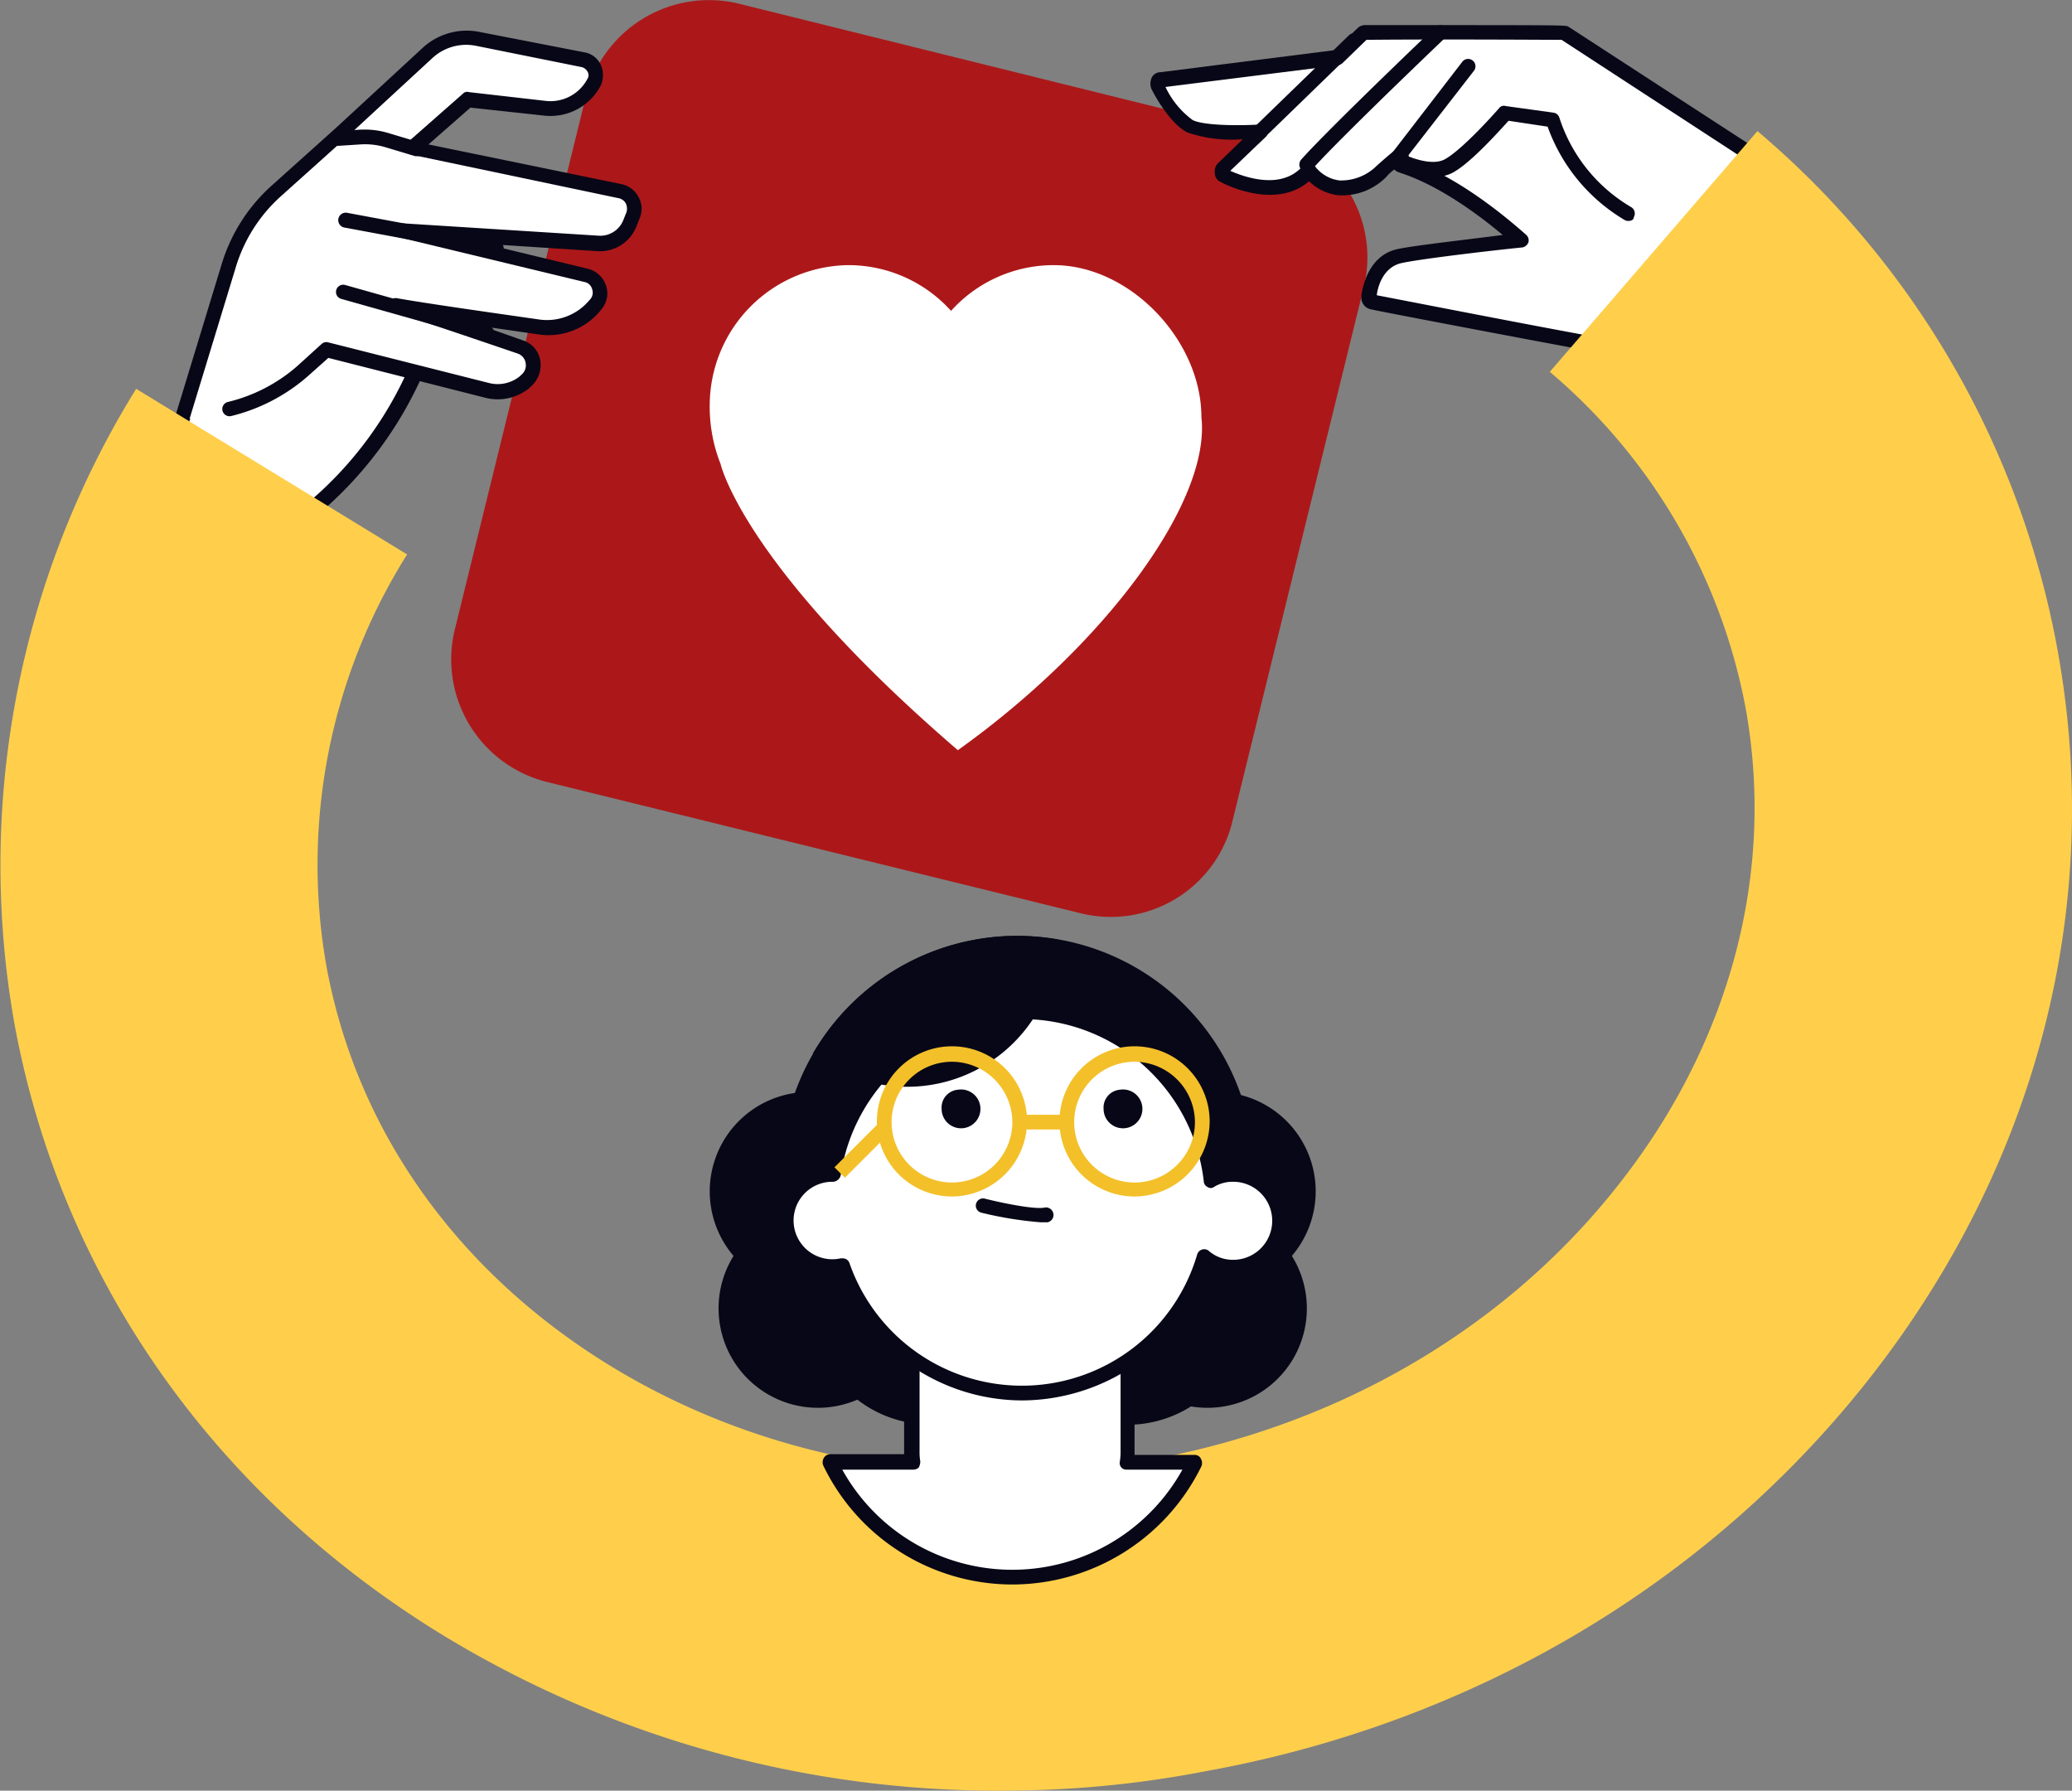 <svg xmlns="http://www.w3.org/2000/svg" xmlns:xlink="http://www.w3.org/1999/xlink" width="180.168" height="155.707" viewBox="0 0 180.168 155.707"><rect x="0" y="0" width="180.168" height="155.707" fill="#808080" stroke="none"/><defs><clipPath id="a"><rect width="180.168" height="155.707" fill="none"></rect></clipPath></defs><g clip-path="url(#a)"><path d="M16.8,65.141l5.826-1.985A33.486,33.486,0,0,0,43.685,41.133l1.216-4.1L26.335,36.011Z" transform="translate(-6.043 -12.956)" fill="#fff"></path><path d="M16.435,65.457a.581.581,0,0,1-.448-.192.51.51,0,0,1-.128-.64L25.4,35.559a.636.636,0,0,1,.64-.448L44.6,36.135a.79.79,0,0,1,.512.256.6.6,0,0,1,.064.576l-1.216,4.1A33.838,33.838,0,0,1,22.453,63.536l-5.826,1.985a.235.235,0,0,0-.192-.064m9.923-29.066L17.4,63.793,22,62.256A32.368,32.368,0,0,0,42.684,40.617l.96-3.265Z" transform="translate(-5.682 -12.632)" fill="#080717"></path><path d="M69.613,68l46.351,11.4a10.885,10.885,0,0,0,13.252-8l11.4-46.351a10.885,10.885,0,0,0-8-13.252L86.322.327a11.031,11.031,0,0,0-13.316,8L61.61,54.681a10.981,10.981,0,0,0,8,13.316" transform="translate(-22.048 0)" fill="#ac1819"></path><path d="M28.729,37.457h0a15,15,0,0,0,6.4-3.329l2.049-1.857,13.957,3.521a3.932,3.932,0,0,0,3.265-.7l.128-.128a1.713,1.713,0,0,0-.512-2.945c-3.265-1.152-8.515-2.945-10.756-3.649,2.5.448,8.707,1.344,12.42,1.857a5.281,5.281,0,0,0,4.866-1.985l.064-.064a1.57,1.57,0,0,0-.832-2.5l-16.2-3.905,17.286,1.216a2.822,2.822,0,0,0,2.817-1.857l.256-.64a1.6,1.6,0,0,0-1.152-2.113L44.8,14.6l4.8-4.225,6.722.768a4.179,4.179,0,0,0,4.225-2.3,1.326,1.326,0,0,0-.96-1.921L50.369,5.254a4.991,4.991,0,0,0-4.353,1.216l-7.426,6.914-5.634,5.058a14.162,14.162,0,0,0-4.161,6.53L24.7,38.417Z" transform="translate(-8.885 -1.854)" fill="#fff"></path><path d="M24.329,38.7h-.192a.7.7,0,0,1-.448-.768l4.1-13.444a14.991,14.991,0,0,1,4.353-6.85l5.634-5.058,7.49-6.914A5.644,5.644,0,0,1,50.13,4.259l9.219,1.793A1.9,1.9,0,0,1,60.757,7.14a2.187,2.187,0,0,1,0,1.793,4.926,4.926,0,0,1-4.866,2.625l-6.466-.7-3.649,3.2L62.55,17.511A2.133,2.133,0,0,1,64.023,18.6a2.1,2.1,0,0,1,.128,1.857l-.256.64a3.41,3.41,0,0,1-3.457,2.241l-9.8-.64,9.027,2.177a2.256,2.256,0,0,1,1.537,1.408,2.146,2.146,0,0,1-.384,2.113,5.834,5.834,0,0,1-5.506,2.177c-1.344-.192-3.073-.448-4.866-.7,1.216.384,2.433.832,3.521,1.216a2.213,2.213,0,0,1,1.537,1.793,2.5,2.5,0,0,1-.832,2.241l-.128.128a4.376,4.376,0,0,1-3.841.832L37.07,32.62l-1.793,1.6a15.834,15.834,0,0,1-6.658,3.457.629.629,0,0,1-.32-1.216,14.193,14.193,0,0,0,6.146-3.2L36.493,31.4a.614.614,0,0,1,.576-.128L51.026,34.8a3.067,3.067,0,0,0,2.689-.576l.128-.128a1.062,1.062,0,0,0,.384-1.024,1.044,1.044,0,0,0-.7-.832c-3.009-1.024-8.451-2.881-10.756-3.585a.7.7,0,0,1-.448-.768.625.625,0,0,1,.768-.448c2.5.448,8.835,1.344,12.42,1.857A4.805,4.805,0,0,0,59.8,27.562l.064-.064a.9.9,0,0,0,.128-.9.835.835,0,0,0-.64-.576l-16.2-3.905a.694.694,0,0,1-.512-.7.6.6,0,0,1,.7-.512l17.222,1.088a2.158,2.158,0,0,0,2.177-1.408l.256-.64a1.071,1.071,0,0,0-.064-.768.925.925,0,0,0-.64-.448L44.3,14.95a.732.732,0,0,1-.512-.448.58.58,0,0,1,.192-.64l4.8-4.225a.5.5,0,0,1,.512-.128l6.722.768a3.632,3.632,0,0,0,3.585-1.921.582.582,0,0,0,0-.64.8.8,0,0,0-.512-.384L49.874,5.475A4.332,4.332,0,0,0,46.1,6.563l-7.49,6.914-5.634,5.058A13.529,13.529,0,0,0,29,24.809l-4.1,13.444a.548.548,0,0,1-.576.448" transform="translate(-8.519 -1.499)" fill="#080717"></path><path d="M59.691,32.619h-.128L46.5,30.186a.653.653,0,1,1,.256-1.28l13.06,2.433a.664.664,0,0,1,.512.768.623.623,0,0,1-.64.512" transform="translate(-16.543 -10.396)" fill="#080717"></path><path d="M58.813,43.442h-.192L46.137,39.921a.629.629,0,1,1,.32-1.216l12.484,3.521a.7.7,0,0,1,.448.768.517.517,0,0,1-.576.448" transform="translate(-16.434 -13.921)" fill="#080717"></path><path d="M52.415,19.907h-.192l-2.561-.768a6.164,6.164,0,0,0-2.177-.256L45.5,19.01a.75.75,0,0,1-.7-.576.7.7,0,0,1,.576-.7l1.985-.128a7.221,7.221,0,0,1,2.625.32l2.561.768a.7.7,0,0,1,.448.768.615.615,0,0,1-.576.448" transform="translate(-16.117 -6.327)" fill="#080717"></path><path d="M209.018,15.259l11.908,12.8c-11.2,5.122-17.222,4.994-22.535,4.033-5.378-.96-22.471-4.225-22.664-4.289a.406.406,0,0,1-.32-.384c0-.128.256-3.137,2.689-3.649,1.793-.384,8.195-1.088,10.5-1.344-1.6-1.408-5.954-5.122-10.371-6.53a.4.4,0,0,1-.256-.512.5.5,0,0,1,.256-.256c0-.064-.064-.064-.064-.128-.512.384-1.088.9-1.665,1.408a5.1,5.1,0,0,1-3.777,1.472,4.041,4.041,0,0,1-2.561-1.472v-.064c-.064.064-.064.128-.128.128-2.561,2.753-7.106.384-7.3.32a.352.352,0,0,1-.192-.32c0-.128,0-.256.128-.32l3.329-3.2c-1.024.064-4.866.128-6.146-.448-1.472-.7-2.817-3.329-2.881-3.457a.408.408,0,0,1,0-.384.352.352,0,0,1,.32-.192l15.237-1.921h.128l2.177-2.113a.485.485,0,0,1,.256-.128s17.222,0,17.222.064Z" transform="translate(-56.458 -1.551)" fill="#fff"></path><path d="M203.526,32.925a34.2,34.2,0,0,1-5.442-.512c-5.378-.96-22.536-4.225-22.664-4.289a1.035,1.035,0,0,1-.832-1.088c0-.128.32-3.585,3.2-4.161,1.537-.32,6.146-.832,9.091-1.216-2.049-1.729-5.57-4.353-9.027-5.442-.128-.064-.32-.128-.384-.256a3.355,3.355,0,0,0-.7.64,5.381,5.381,0,0,1-4.225,1.6,4.352,4.352,0,0,1-2.5-1.216c-2.945,2.561-7.49.192-7.683.064a.832.832,0,0,1-.512-.768.994.994,0,0,1,.32-.9l2.113-2.049a12.054,12.054,0,0,1-4.8-.576c-1.537-.768-2.881-3.265-3.137-3.777a1.248,1.248,0,0,1,0-.96.832.832,0,0,1,.768-.512l15.173-1.921,1.985-1.921a.963.963,0,0,1,.7-.256c17.35,0,17.35,0,17.606.128l16.646,10.82c.064,0,.064.064.128.128l11.908,12.8a.614.614,0,0,1,.128.576.677.677,0,0,1-.384.448c-7.875,3.585-13.316,4.61-17.478,4.61m-27.593-6.018c2.049.384,17.35,3.393,22.407,4.225,4.61.768,10.435,1.216,21.319-3.649l-11.268-12.1L192,4.691c-1.344,0-10.628-.064-16.966,0L172.924,6.74a.894.894,0,0,1-.576.192L157.558,8.789a7.565,7.565,0,0,0,2.369,2.881c.9.448,3.713.512,5.826.384a.7.7,0,0,1,.64.384.584.584,0,0,1-.128.7l-3.073,2.945c1.024.448,4.289,1.729,6.21-.32l.128-.128a.783.783,0,0,1,.576-.192.653.653,0,0,1,.512.32,3.172,3.172,0,0,0,2.049,1.152,4.376,4.376,0,0,0,3.265-1.28c.576-.512,1.152-1.024,1.665-1.408a.788.788,0,0,1,.64-.128.677.677,0,0,1,.384.448.68.68,0,0,1,.064.512v.064c4.353,1.472,8.579,5.058,10.243,6.53a.65.65,0,0,1,.192.64.717.717,0,0,1-.512.448c-1.985.192-8.643.96-10.435,1.344-1.729.32-2.177,2.177-2.241,2.817" transform="translate(-56.215 -1.227)" fill="#080717"></path><path d="M170.036,14.178a.581.581,0,0,1-.448-.192.619.619,0,0,1,0-.9L178.231,4.7a.634.634,0,1,1,.9.9l-8.643,8.387a.581.581,0,0,1-.448.192" transform="translate(-60.946 -1.623)" fill="#080717"></path><path d="M177.131,16.215a.677.677,0,0,1-.512-1.088c1.985-2.241,8.835-8.835,11.652-11.524a.634.634,0,1,1,.9.9c-2.817,2.689-9.667,9.283-11.588,11.46a.555.555,0,0,1-.448.256" transform="translate(-63.496 -1.227)" fill="#080717"></path><path d="M209.489,22.1a.577.577,0,0,1-.32-.064,15.5,15.5,0,0,1-6.722-8.131l-3.393-.512c-.768.832-3.2,3.585-4.8,4.481-2.049,1.152-5.122-.448-5.25-.576-.192-.064-.256-.256-.32-.448a.5.5,0,0,1,.128-.512l6.21-8.067a.64.64,0,0,1,1.024.768l-5.762,7.426c.96.384,2.369.768,3.265.256,1.665-.96,4.674-4.417,4.674-4.417a.516.516,0,0,1,.576-.192l4.161.576a.62.62,0,0,1,.512.448,14,14,0,0,0,6.21,7.747.648.648,0,0,1,.256.9c0,.192-.192.32-.448.32" transform="translate(-67.876 -2.891)" fill="#080717"></path><path d="M87.131,162.115a92.759,92.759,0,0,1-48.912-13.7c-19.911-12.292-33.035-31.242-37-53.2A78.611,78.611,0,0,1,11.841,40.218l23.56,14.4a50.655,50.655,0,0,0-7.042,35.66c2.561,14.213,11.2,26.5,24.392,34.7,13.637,8.451,30.346,11.4,47.12,8.387s31.37-11.652,41.166-24.328C150.512,96.813,154.353,82.216,151.792,68a50.47,50.47,0,0,0-17.03-29.258l18.054-20.935a77.168,77.168,0,0,1,26.121,45.263c3.969,22.023-1.729,44.3-16.069,62.8-14.021,18.054-34.636,30.346-58.131,34.572a91.554,91.554,0,0,1-17.606,1.665" transform="translate(0 -6.408)" fill="#ffcf4b"></path><path d="M106.239,164.211a8.643,8.643,0,1,1-8.643,8.643,8.643,8.643,0,0,1,8.643-8.643" transform="translate(-35.114 -59.081)" fill="#080717"></path><path d="M126.647,127.111A20.551,20.551,0,1,1,106.1,147.662a20.551,20.551,0,0,1,20.551-20.551" transform="translate(-38.172 -45.733)" fill="#080717"></path><path d="M113.228,164.294a10.308,10.308,0,1,1,0,14.577,10.308,10.308,0,0,1,0-14.577" transform="translate(-39.652 -58.025)" fill="#080717"></path><path d="M137.323,169.271a10.307,10.307,0,1,1,7.683,12.387,10.307,10.307,0,0,1-7.683-12.387" transform="translate(-49.308 -58.039)" fill="#080717"></path><path d="M105.039,148.311a8.643,8.643,0,1,1-8.643,8.643,8.643,8.643,0,0,1,8.643-8.643" transform="translate(-34.682 -53.36)" fill="#080717"></path><path d="M159.139,164.211a8.643,8.643,0,1,1-8.643,8.643,8.643,8.643,0,0,1,8.643-8.643" transform="translate(-54.146 -59.081)" fill="#080717"></path><path d="M160.339,148.311a8.643,8.643,0,1,1-8.643,8.643,8.643,8.643,0,0,1,8.643-8.643" transform="translate(-54.578 -53.36)" fill="#080717"></path><path d="M138.5,183a5.508,5.508,0,0,0,.064-1.024V155.211H119.8v26.761a5.174,5.174,0,0,0,.064,1.024H112.7a17.614,17.614,0,0,0,31.755,0Z" transform="translate(-40.547 -55.843)" fill="#fff"></path><path d="M128.226,193.228a18.263,18.263,0,0,1-16.453-10.371.758.758,0,0,1,.064-.64.653.653,0,0,1,.512-.32h6.466V154.751a.6.6,0,0,1,.64-.64h18.758a.6.6,0,0,1,.64.64V181.96h5.25a.57.57,0,0,1,.512.32.758.758,0,0,1,.064.64,18.317,18.317,0,0,1-16.453,10.307m-14.789-9.987a16.913,16.913,0,0,0,29.578,0h-4.866a.571.571,0,0,1-.576-.7,5.53,5.53,0,0,0,.064-.96V155.455H120.159v26.121a4.846,4.846,0,0,0,.064.96,1.206,1.206,0,0,1-.128.512.692.692,0,0,1-.448.192Z" transform="translate(-40.199 -55.447)" fill="#080717"></path><path d="M145.685,151.56a4.159,4.159,0,0,0-1.985.512,16.57,16.57,0,0,0-32.843-.576h-.128a4.033,4.033,0,1,0,0,8.067,4.323,4.323,0,0,0,.9-.128,16.546,16.546,0,0,0,31.5-.832,4,4,0,1,0,2.561-7.042" transform="translate(-38.388 -49.439)" fill="#fff"></path><path d="M127.023,170.89a17.146,17.146,0,0,1-16.005-11.012,4.631,4.631,0,1,1-.9-9.219,17.188,17.188,0,0,1,33.867.192,5.454,5.454,0,0,1,1.473-.256,4.674,4.674,0,1,1,0,9.347,4.258,4.258,0,0,1-2.177-.576,17.423,17.423,0,0,1-16.261,11.524M111.4,158.534a.615.615,0,0,1,.576.448,15.879,15.879,0,0,0,30.218-.768.632.632,0,0,1,.448-.448.614.614,0,0,1,.576.128,3.182,3.182,0,0,0,2.113.768,3.393,3.393,0,1,0,0-6.786,3.1,3.1,0,0,0-1.665.448.48.48,0,0,1-.576,0,.57.57,0,0,1-.32-.512,15.922,15.922,0,0,0-31.563-.512.741.741,0,0,1-.64.576h-.064a3.369,3.369,0,1,0,.7,6.658h.192" transform="translate(-38.1 -49.115)" fill="#080717"></path><path d="M128.194,127.111a20.526,20.526,0,0,0-17.8,10.243,13.12,13.12,0,0,0,21.319-9.923,21.179,21.179,0,0,0-3.521-.32" transform="translate(-39.719 -45.733)" fill="#080717"></path><path d="M138.147,164.841a32.373,32.373,0,0,1-5.122-.832.629.629,0,1,1,.32-1.216c1.536.384,4.353.96,5.186.768a.653.653,0,0,1,.256,1.28Z" transform="translate(-47.687 -58.558)" fill="#080717"></path><path d="M125.626,155.171a6.53,6.53,0,1,1,6.53-6.53,6.558,6.558,0,0,1-6.53,6.53m0-11.716a5.25,5.25,0,1,0,5.25,5.25,5.273,5.273,0,0,0-5.25-5.25" transform="translate(-42.849 -51.13)" fill="#f3c02a"></path><path d="M150.426,155.171a6.53,6.53,0,1,1,6.53-6.53,6.558,6.558,0,0,1-6.53,6.53m0-11.716a5.25,5.25,0,1,0,5.25,5.25,5.273,5.273,0,0,0-5.25-5.25" transform="translate(-51.772 -51.13)" fill="#f3c02a"></path><rect width="5.506" height="1.28" transform="translate(72.559 101.505) rotate(-45)" fill="#f3c02a"></rect><rect width="3.649" height="1.28" transform="translate(88.923 96.935)" fill="#f3c02a"></rect><path d="M129.3,148.011a1.688,1.688,0,1,1-1.408,1.665,1.553,1.553,0,0,1,1.408-1.665" transform="translate(-46.015 -53.252)" fill="#080717"></path><path d="M151.3,148.011a1.688,1.688,0,1,1-1.408,1.665,1.553,1.553,0,0,1,1.408-1.665" transform="translate(-53.931 -53.252)" fill="#080717"></path><path d="M139.144,49.224c0-6.656-6.186-13.213-12.842-13.213a12.008,12.008,0,0,0-8.928,3.977,12.009,12.009,0,0,0-8.929-3.977A12.207,12.207,0,0,0,96.392,48.064a13.491,13.491,0,0,0,.942,5.232s1.942,8.812,20.633,24.893c12.8-9.138,22.012-21.616,21.177-28.965" transform="translate(-34.678 -12.956)" fill="#fff"></path></g></svg>